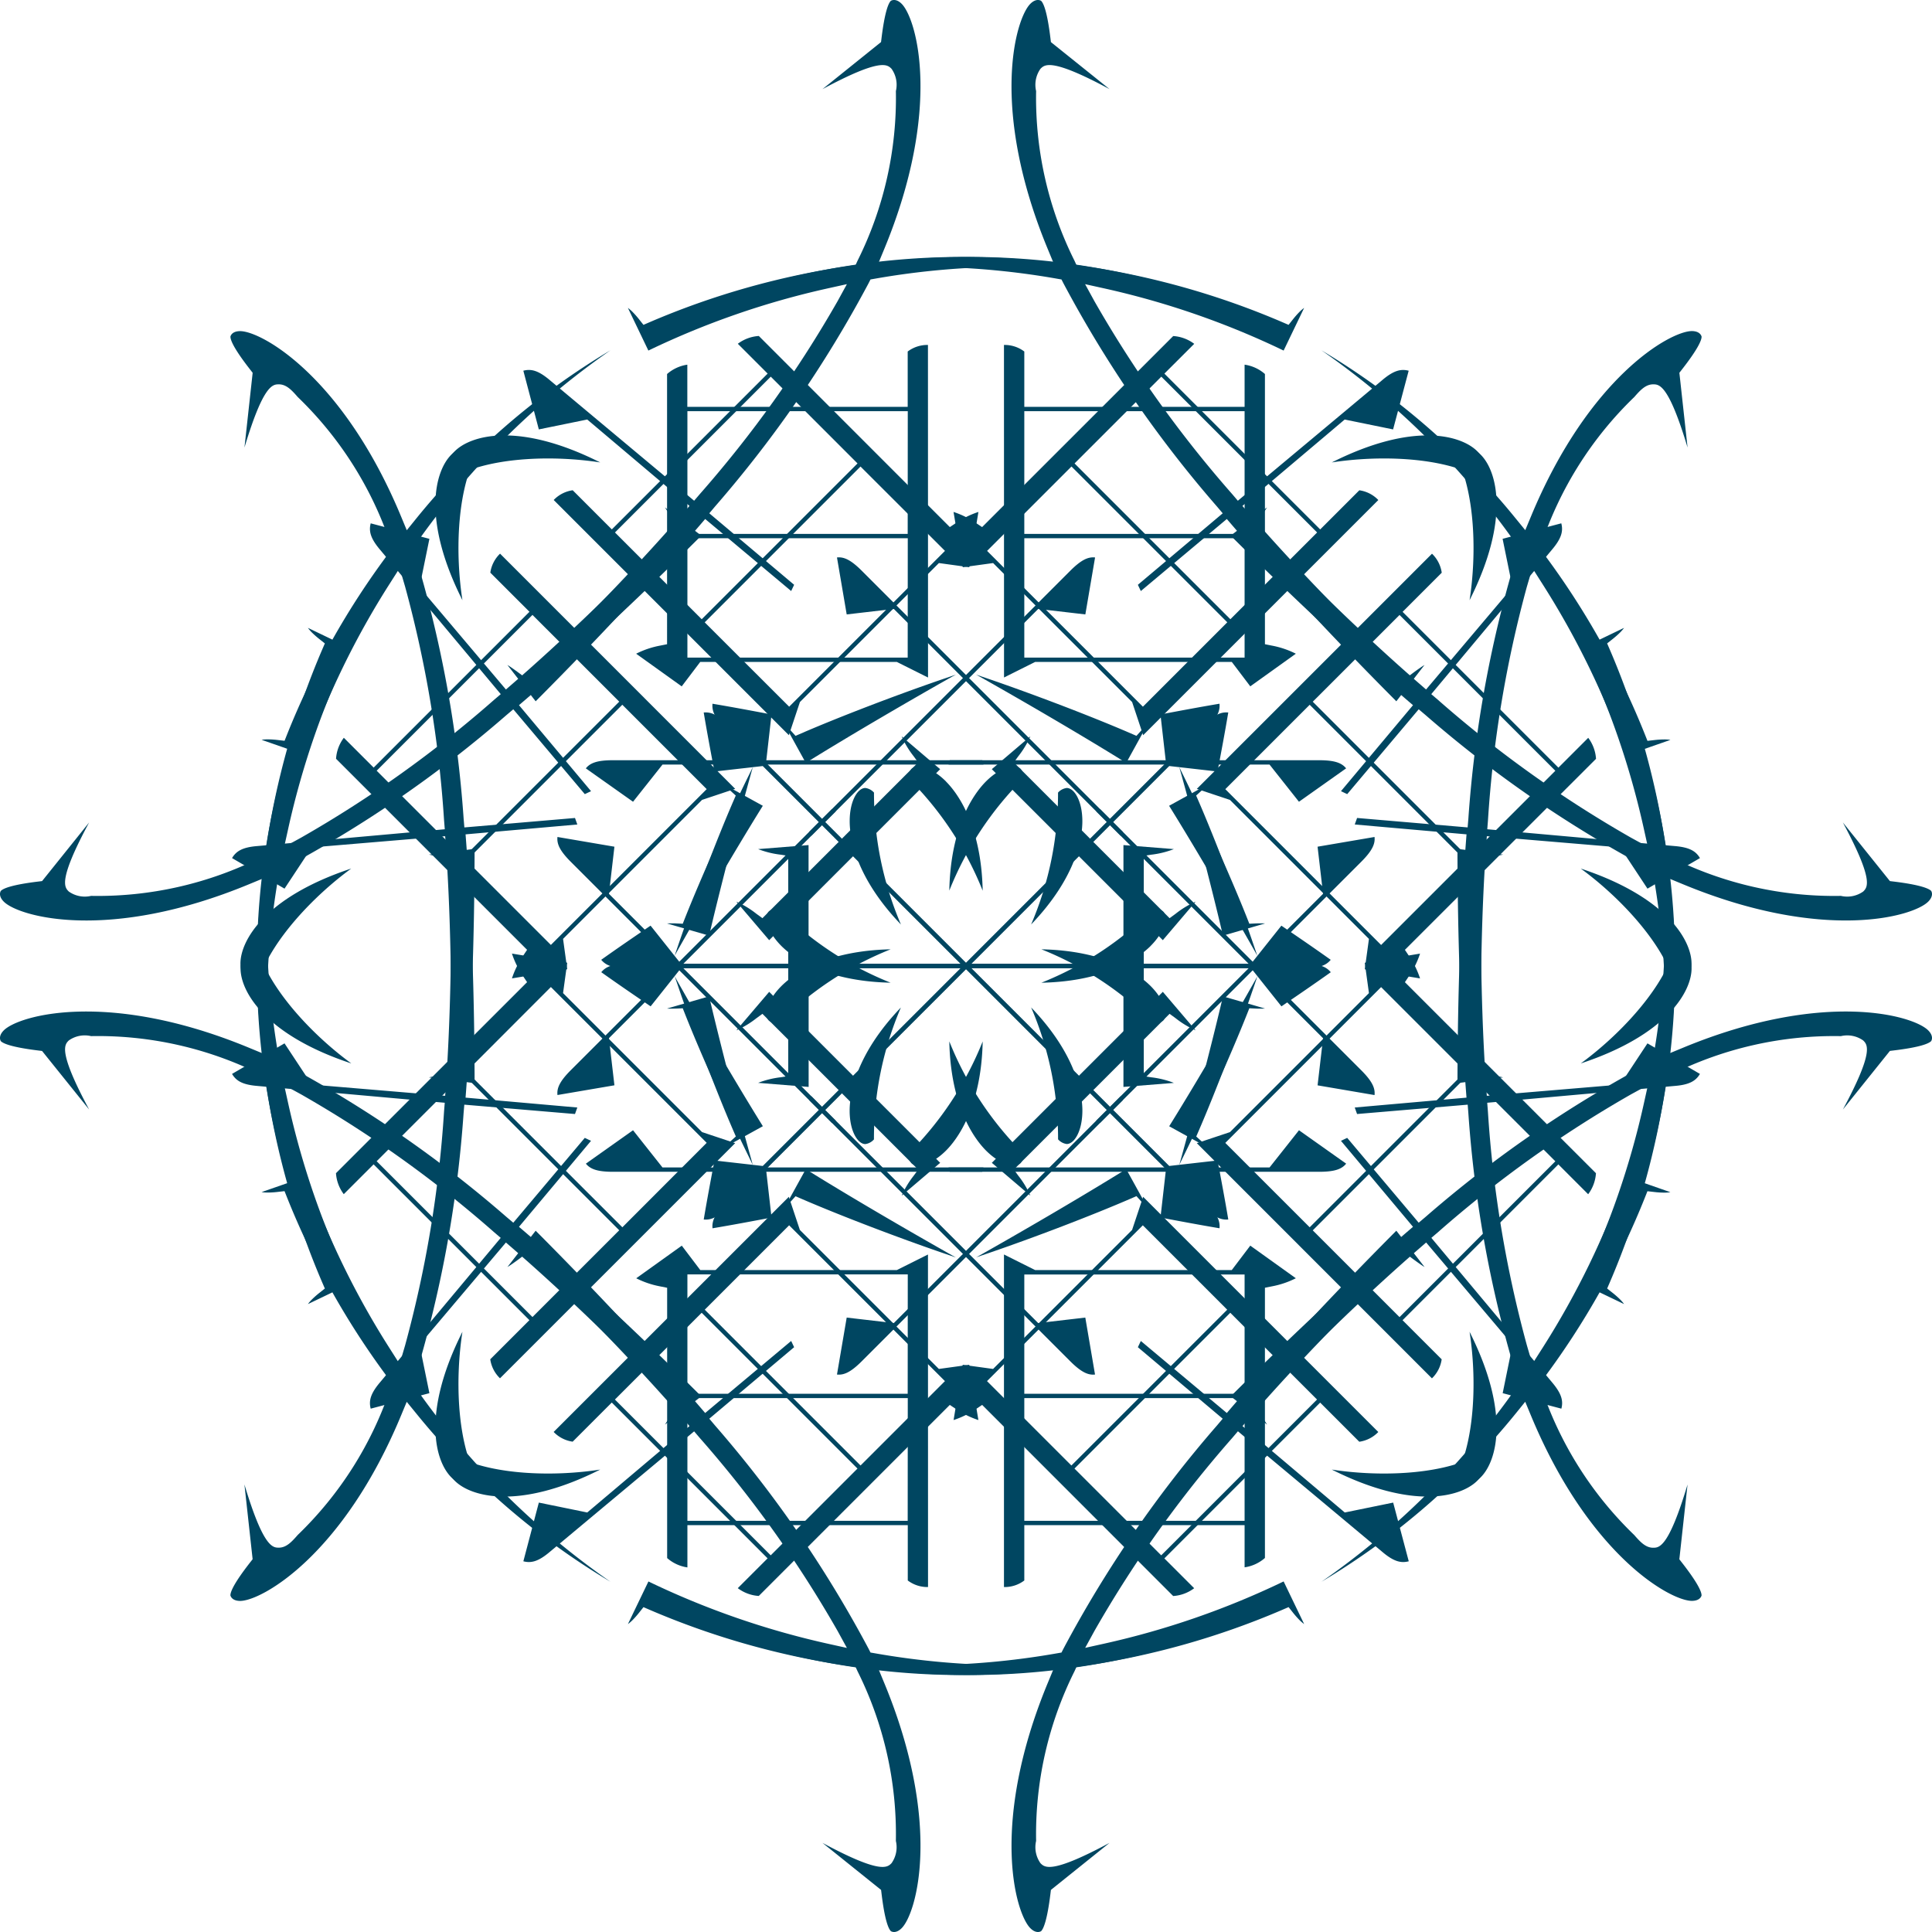 <svg xmlns="http://www.w3.org/2000/svg" width="124" height="124" viewBox="0 0 124 124"><defs><style>.a{fill:#004661;}</style></defs><path class="a" d="M108.587,102.747c-1.383,0-6.612-2.932-10.334-11.91l-.361-.869L97.3,90.7a47.159,47.159,0,0,1-12.484,10.82A50.2,50.2,0,0,0,97.328,89.055l.163-.23-.087-.269a76.648,76.648,0,0,1-3.161-17.1L94.2,70.9,87.1,71.5l-.15-.418,7.173-.633-.042-.554c-.349-4.639-.526-9.687-.538-15.413l2.932.367c-.225.054-.526.109-.929.167l-.478.068-.005.483c-.063,5.641.04,10.152.325,14.194l.04.569,8.563-.719,1.747-2.646,3.368,1.961c-.267.455-.686.7-1.645.774L95.453,70.777l.044.556A75.124,75.124,0,0,0,98,86.35l.348,1.19.667-1.045a53.018,53.018,0,0,0,5.33-10.978l2.865,1a2.408,2.408,0,0,1-.405.029,5.7,5.7,0,0,1-.64-.042l-.429-.049-.159.4a50.964,50.964,0,0,1-6.568,11.7l-.185.246.107.287a23.4,23.4,0,0,0,5.958,9.434c.37.423.723.815,1.211.815.389,0,.994,0,2.21-4.058l-.526,4.8.141.181c1.062,1.357,1.285,1.911,1.285,2.137C109.211,102.393,109.152,102.747,108.587,102.747ZM64.437,80.515l2,1H79.058l1.188-1.568,2.924,2.094a5.74,5.74,0,0,1-1.532.519l-.452.091V99.994a2.516,2.516,0,0,1-1.305.6V97.888H65.742v3.551a2.086,2.086,0,0,1-1.305.421Zm1.305,17.094H79.881V89.733H65.742Zm0-8.154H79.881V81.8H65.742ZM60.958,75.208l-.075-.279h20.6l1.889-2.387L86.4,74.686c-.268.331-.693.522-1.733.522Zm14.8-.691c.766-2.746,1.915-7.07,2.734-10.569l2.7.782c-.09.006-.19.009-.3.009s-.2,0-.307-.007l-.4-.019-.148.374c-1,2.519-2.617,6.148-4.032,9.031l-.318.648Zm-7.292-1.092a.9.9,0,0,1-.557-.3,21.306,21.306,0,0,0-1.728-8.466c2.953,3.078,3.289,5.628,3.289,6.624C69.468,72.608,68.947,73.425,68.464,73.425Zm39.42-10.53a1.014,1.014,0,0,1-.554-.178c-.872-2.46-3.453-5.2-5.876-6.971,5.574,1.844,7.11,4.645,7.11,6.092C108.564,62.46,108.284,62.9,107.884,62.9Zm-45.847-.756-.074-.278H72.105V54.239l3.238.258a5.861,5.861,0,0,1-1.457.359l-.476.074v6.931h6.882l1.95-2.45c1.047.713,2.113,1.442,3.167,2.192-.305.362-.728.536-1.717.536Z"/><path class="a" d="M15.413,21.253c1.383,0,6.612,2.932,10.334,11.91l.361.869L26.7,33.3a47.159,47.159,0,0,1,12.484-10.82A50.2,50.2,0,0,0,26.672,34.945l-.164.231.088.268a76.648,76.648,0,0,1,3.161,17.1l.047.562,7.1-.606.15.418-7.173.633.042.554c.349,4.639.526,9.687.538,15.413l-2.932-.367c.225-.054.526-.109.929-.167l.478-.068,0-.483c.063-5.641-.04-10.152-.325-14.194l-.04-.569-8.563.719-1.747,2.646-3.368-1.961c.267-.455.686-.7,1.645-.774l12.009-1.076-.045-.556A75.058,75.058,0,0,0,26,37.65l-.349-1.19-.666,1.045a53.018,53.018,0,0,0-5.33,10.978l-2.865-1a2.408,2.408,0,0,1,.405-.029,5.7,5.7,0,0,1,.64.042l.429.049.159-.4a50.964,50.964,0,0,1,6.568-11.695l.185-.245-.107-.288a23.409,23.409,0,0,0-5.958-9.434c-.37-.423-.723-.815-1.211-.815-.389,0-.994,0-2.21,4.058l.526-4.8-.141-.181c-1.062-1.357-1.285-1.911-1.285-2.137C14.789,21.607,14.848,21.253,15.413,21.253Zm44.15,22.232-2-1H44.942l-1.188,1.568L40.83,41.957a5.74,5.74,0,0,1,1.532-.519l.452-.091V24.006a2.516,2.516,0,0,1,1.3-.6v2.707H58.258V22.561a2.086,2.086,0,0,1,1.3-.421Zm-1.3-17.094H44.119v7.875H58.258Zm0,8.154H44.119v7.66H58.258Zm4.784,14.248.075.278h-20.6L40.63,51.458,37.6,49.315c.268-.332.693-.522,1.733-.522Zm-14.8.69c-.766,2.746-1.915,7.07-2.734,10.569l-2.7-.782c.089-.006.19-.009.3-.009s.2,0,.307.007l.4.019.148-.374c1-2.519,2.617-6.148,4.032-9.031l.318-.648Zm7.292,1.092a.9.9,0,0,1,.556.295,21.324,21.324,0,0,0,1.729,8.466c-2.953-3.078-3.289-5.628-3.289-6.624C54.532,51.392,55.053,50.575,55.536,50.575Zm-39.42,10.53a1.016,1.016,0,0,1,.554.178c.872,2.46,3.453,5.2,5.876,6.971-5.574-1.844-7.11-4.645-7.11-6.092C15.436,61.54,15.716,61.105,16.116,61.105Zm45.847.756.074.278H51.9v7.622L48.657,69.5a5.861,5.861,0,0,1,1.457-.359l.476-.074V62.139H43.708l-1.949,2.45c-1.048-.713-2.114-1.441-3.168-2.191.3-.363.728-.537,1.717-.537Z"/><path class="a" d="M14.788,102.392c0-.226.223-.78,1.285-2.137l.141-.181-.526-4.8c1.216,4.058,1.821,4.058,2.21,4.058.488,0,.841-.392,1.211-.815a23.4,23.4,0,0,0,5.958-9.434l.107-.287-.185-.246a50.964,50.964,0,0,1-6.568-11.7l-.159-.4-.429.049a5.7,5.7,0,0,1-.64.042,2.408,2.408,0,0,1-.405-.029l2.865-1A53.018,53.018,0,0,0,24.983,86.5l.666,1.045L26,86.35a75.058,75.058,0,0,0,2.5-15.017l.045-.556L16.538,69.7c-.959-.077-1.378-.319-1.645-.774l3.368-1.961,1.747,2.646,8.563.719.04-.569c.285-4.042.388-8.553.325-14.194l0-.483-.478-.068c-.4-.058-.7-.113-.929-.167l2.932-.367c-.012,5.726-.189,10.774-.538,15.413l-.042.554,7.173.633-.15.418L29.8,70.9l-.047.562a76.648,76.648,0,0,1-3.161,17.1l-.088.269.164.23a50.2,50.2,0,0,0,12.515,12.461A47.159,47.159,0,0,1,26.7,90.7l-.595-.728-.361.869c-3.722,8.978-8.951,11.91-10.334,11.91C14.848,102.747,14.789,102.393,14.788,102.392Zm44.775-.532a2.086,2.086,0,0,1-1.3-.421V97.888H44.119V100.6a2.516,2.516,0,0,1-1.3-.6V82.653l-.452-.091a5.74,5.74,0,0,1-1.532-.519l2.924-2.094,1.188,1.568H57.559l2-1Zm-1.3-12.127H44.119v7.876H58.258Zm0-7.938H44.119v7.66H58.258ZM39.336,75.208c-1.04,0-1.465-.191-1.733-.522l3.027-2.144,1.889,2.387h20.6l-.075.279Zm8.977-.442L48,74.118c-1.415-2.883-3.035-6.512-4.032-9.031l-.148-.374-.4.019c-.107,0-.209.007-.307.007s-.212,0-.3-.009l2.7-.782c.819,3.5,1.968,7.823,2.734,10.569Zm6.219-3.478c0-1,.336-3.546,3.289-6.624a21.324,21.324,0,0,0-1.729,8.466.9.9,0,0,1-.556.3C55.053,73.425,54.532,72.608,54.532,71.288Zm-39.1-9.45c0-1.447,1.536-4.248,7.11-6.092-2.423,1.773-5,4.511-5.876,6.971a1.016,1.016,0,0,1-.554.178C15.716,62.9,15.436,62.46,15.436,61.838Zm24.872.3c-.989,0-1.412-.174-1.717-.536,1.054-.75,2.12-1.479,3.168-2.192l1.949,2.45H50.59V54.93l-.476-.074a5.861,5.861,0,0,1-1.457-.359l3.238-.258v7.622H62.037l-.074.278Z"/><path class="a" d="M109.212,21.608c0,.226-.223.78-1.285,2.137l-.141.181.526,4.8c-1.216-4.058-1.821-4.058-2.21-4.058-.488,0-.841.392-1.211.815a23.409,23.409,0,0,0-5.958,9.434l-.107.288.185.245a50.964,50.964,0,0,1,6.568,11.7l.159.4.429-.049a5.7,5.7,0,0,1,.64-.042,2.408,2.408,0,0,1,.405.029l-2.865,1a53.018,53.018,0,0,0-5.33-10.978L98.35,36.46,98,37.65a75.124,75.124,0,0,0-2.5,15.017l-.044.556L107.462,54.3c.959.077,1.378.319,1.645.774l-3.368,1.961-1.747-2.646-8.563-.719-.04.569C95.1,58.28,95,62.791,95.064,68.432l.005.483.478.068c.4.058.7.113.929.167l-2.932.367c.012-5.726.189-10.774.538-15.413l.042-.554-7.173-.633.15-.418,7.095.606.047-.562a76.648,76.648,0,0,1,3.161-17.1l.087-.268-.163-.231A50.2,50.2,0,0,0,84.813,22.484,47.159,47.159,0,0,1,97.3,33.3l.595.728.361-.869c3.722-8.978,8.951-11.91,10.334-11.91C109.152,21.253,109.211,21.607,109.212,21.608Zm-44.775.532a2.086,2.086,0,0,1,1.305.421v3.551H79.881V23.405a2.516,2.516,0,0,1,1.305.6V41.347l.452.091a5.74,5.74,0,0,1,1.532.519l-2.924,2.094-1.188-1.568H66.441l-2,1Zm1.305,12.126H79.881V26.391H65.742Zm0,7.939H79.881v-7.66H65.742Zm18.922,6.588c1.04,0,1.465.19,1.733.522L83.37,51.458l-1.889-2.387h-20.6l.075-.278Zm-8.977.441.318.648c1.415,2.883,3.035,6.512,4.032,9.031l.148.374.4-.019c.107-.005.209-.007.307-.007s.211,0,.3.009l-2.7.782c-.819-3.5-1.968-7.823-2.734-10.569Zm-6.219,3.478c0,1-.336,3.546-3.289,6.624a21.306,21.306,0,0,0,1.728-8.466.9.9,0,0,1,.557-.295C68.947,50.575,69.468,51.392,69.468,52.712Zm39.1,9.45c0,1.447-1.536,4.248-7.11,6.092,2.423-1.773,5-4.511,5.876-6.971a1.014,1.014,0,0,1,.554-.178C108.284,61.105,108.564,61.54,108.564,62.162Zm-24.872-.3c.989,0,1.412.174,1.717.537-1.054.75-2.12,1.478-3.167,2.191l-1.95-2.45H73.41V69.07l.476.074a5.861,5.861,0,0,1,1.457.359l-3.238.258V62.139H61.963l.074-.278Z"/><path class="a" d="M66.129,123.755c-.978-.978-2.6-6.749,1.115-15.73l.359-.869-.936.094a47.171,47.171,0,0,1-16.478-1.177,50.2,50.2,0,0,0,17.661.039l.278-.048.129-.252a76.584,76.584,0,0,1,9.855-14.325l.364-.431-5.445-4.589.19-.4L78.74,90.69l.362-.422c3.033-3.527,6.478-7.221,10.518-11.278l1.814,2.332c-.2-.121-.449-.3-.775-.539l-.386-.289-.345.337c-4.034,3.945-7.15,7.207-9.807,10.267l-.374.431,6.563,5.546,3.107-.635,1,3.767c-.511.134-.978.009-1.711-.615l-9.253-7.73-.361.424a75.124,75.124,0,0,0-8.848,12.39l-.595,1.087,1.211-.268A53.031,53.031,0,0,0,82.386,101.5l1.317,2.735a2.327,2.327,0,0,1-.308-.266,5.977,5.977,0,0,1-.422-.482l-.269-.339-.4.173a50.988,50.988,0,0,1-12.914,3.624l-.3.044-.128.279A23.419,23.419,0,0,0,66.5,118.154a1.776,1.776,0,0,0,.281,1.432c.275.275.7.7,4.432-1.307l-3.763,3.02-.028.227c-.209,1.71-.443,2.26-.6,2.419C66.821,123.946,66.528,124.154,66.129,123.755Zm-15.5-46.94.709,2.126,8.921,8.921,1.949-.268.587,3.548a5.726,5.726,0,0,1-1.451-.716l-.383-.256L48.7,102.432a2.508,2.508,0,0,1-1.348-.5l1.914-1.914-10-10-2.511,2.512a2.1,2.1,0,0,1-1.22-.625ZM39.467,89.825l10,10,5.568-5.569-10-10Zm5.765-5.766,10,10,5.416-5.416-10-10ZM51.924,70.6l.144-.25L66.633,84.917l3.024-.352.624,3.656c-.424.045-.859-.121-1.594-.856Zm10.952,9.976c2.483-1.4,6.354-3.645,9.407-5.54L73.642,77.5c-.068-.059-.141-.128-.22-.207s-.139-.143-.211-.222l-.271-.3-.369.16c-2.486,1.076-6.2,2.5-9.237,3.535l-.683.233ZM58.492,74.65a.9.9,0,0,1-.185-.6,21.311,21.311,0,0,0,4.764-7.209c-.088,4.265-1.654,6.306-2.358,7.01C59.779,74.781,58.833,74.991,58.492,74.65Zm35.32,20.428a1.022,1.022,0,0,1-.266-.517c1.123-2.357,1.235-6.118.774-9.085,2.638,5.245,1.743,8.312.72,9.335C94.6,95.251,94.1,95.361,93.812,95.078ZM61.928,62.125l.144-.25,7.172,7.172,5.389-5.39L76.74,66.13a5.929,5.929,0,0,1-1.284-.777l-.389-.284-4.9,4.9,4.867,4.866,3.111-.354c.236,1.245.475,2.514.689,3.789-.471.042-.893-.135-1.593-.834Z"/><path class="a" d="M57.871.245c.978.978,2.6,6.749-1.115,15.73l-.359.869.936-.094a47.171,47.171,0,0,1,16.478,1.177,50.2,50.2,0,0,0-17.661-.039l-.279.048-.128.252a76.584,76.584,0,0,1-9.855,14.325l-.364.431,5.445,4.589-.19.4L45.26,33.31l-.362.422C41.864,37.259,38.42,40.953,34.38,45.01l-1.814-2.332c.2.121.449.3.775.539l.386.289.345-.337c4.034-3.945,7.15-7.207,9.807-10.267l.374-.431L37.69,26.925l-3.107.635-.994-3.767c.51-.134.977-.009,1.71.615l9.252,7.73.362-.424a75.124,75.124,0,0,0,8.848-12.39l.595-1.087-1.211.268A52.98,52.98,0,0,0,41.614,22.5L40.3,19.763a2.264,2.264,0,0,1,.307.266,5.781,5.781,0,0,1,.423.482l.269.339.4-.173a50.988,50.988,0,0,1,12.914-3.624l.3-.044.128-.279A23.4,23.4,0,0,0,57.5,5.846a1.772,1.772,0,0,0-.28-1.432c-.275-.275-.7-.7-4.432,1.307L56.547,2.7l.028-.228c.209-1.71.443-2.26.6-2.419C57.179.054,57.471-.154,57.871.245Zm15.5,46.94-.709-2.126-8.921-8.921-1.949.268L61.2,32.858a5.726,5.726,0,0,1,1.451.716l.383.256L75.3,21.568a2.508,2.508,0,0,1,1.348.5L74.733,23.98l10,10,2.511-2.512a2.091,2.091,0,0,1,1.22.625Zm11.165-13.01-10-10-5.568,5.569,10,10Zm-5.766,5.766-10-10-5.416,5.416,10,10ZM72.076,53.4l-.144.25L57.367,39.083l-3.024.352-.624-3.656c.424-.045.859.121,1.594.856ZM61.124,43.422c-2.484,1.4-6.354,3.645-9.407,5.54L50.358,46.5c.068.06.141.128.22.207s.139.143.211.222l.271.3.368-.16c2.487-1.076,6.2-2.5,9.238-3.535l.683-.233Zm4.384,5.928a.9.9,0,0,1,.185.6,21.311,21.311,0,0,0-4.764,7.209c.088-4.265,1.654-6.306,2.358-7.01C64.221,49.219,65.167,49.009,65.508,49.35ZM30.188,28.922a1.022,1.022,0,0,1,.266.517c-1.123,2.357-1.235,6.118-.774,9.085-2.638-5.245-1.743-8.312-.72-9.335C29.4,28.749,29.905,28.639,30.188,28.922ZM62.072,61.875l-.144.25-7.172-7.172-5.389,5.39L47.26,57.87a5.887,5.887,0,0,1,1.284.777l.389.284,4.9-4.9-4.867-4.866-3.111.354c-.236-1.245-.475-2.514-.689-3.789.471-.042.893.135,1.593.834Z"/><path class="a" d="M.055,57.178c.159-.16.709-.394,2.419-.6l.227-.028,3.02-3.763c-2.01,3.73-1.582,4.157-1.307,4.432a1.776,1.776,0,0,0,1.432.281A23.419,23.419,0,0,0,16.73,55.039l.279-.128.044-.3a50.988,50.988,0,0,1,3.624-12.914l.173-.4-.339-.269a5.977,5.977,0,0,1-.482-.422,2.327,2.327,0,0,1-.266-.308L22.5,41.614a53.031,53.031,0,0,0-3.993,11.531l-.268,1.211,1.087-.595a75.124,75.124,0,0,0,12.39-8.848l.424-.361L24.408,35.3c-.624-.733-.749-1.2-.615-1.711l3.767.995-.635,3.107,5.546,6.563.431-.374c3.06-2.657,6.322-5.773,10.267-9.807l.337-.345-.289-.386c-.244-.326-.418-.577-.539-.775L45.01,34.38c-4.057,4.04-7.751,7.485-11.278,10.518l-.422.362,4.624,5.519-.4.19-4.589-5.445-.431.364a76.584,76.584,0,0,1-14.325,9.855l-.252.129-.048.278a50.2,50.2,0,0,0,.039,17.661A47.171,47.171,0,0,1,16.75,57.333l.094-.936-.869.359C6.994,60.473,1.223,58.849.245,57.871-.154,57.472.054,57.179.055,57.178ZM32.091,88.462a2.1,2.1,0,0,1-.625-1.22l2.512-2.511-10-10-1.914,1.914a2.508,2.508,0,0,1-.5-1.348L33.83,63.037l-.256-.383a5.726,5.726,0,0,1-.716-1.451l3.548.587-.268,1.949,8.921,8.921,2.126.709Zm7.653-9.5-10-10-5.569,5.568,10,10Zm5.613-5.613-10-10L29.943,68.77l10,10ZM36.635,55.313c-.735-.735-.9-1.17-.856-1.594l3.656.624-.352,3.024L53.648,71.932l-.25.144Zm6.66,6.036.233-.683c1.039-3.039,2.459-6.751,3.535-9.237l.16-.369-.3-.271c-.079-.072-.153-.143-.222-.211s-.148-.152-.207-.22l2.465,1.359c-1.9,3.053-4.14,6.924-5.54,9.407Zm6.857,1.938c.7-.7,2.745-2.27,7.01-2.358a21.311,21.311,0,0,0-7.209,4.764.9.9,0,0,1-.6-.185C49.009,65.167,49.219,64.221,50.152,63.287ZM29.189,28.96c1.023-1.023,4.09-1.918,9.335.72-2.967-.461-6.728-.349-9.085.774a1.022,1.022,0,0,1-.517-.266C28.639,29.905,28.749,29.4,29.189,28.96Zm17.374,17.8c-.7-.7-.876-1.122-.834-1.593,1.275.214,2.544.453,3.789.689l-.354,3.111,4.866,4.867,4.9-4.9-.284-.389a5.929,5.929,0,0,1-.777-1.284l2.473,2.107-5.39,5.389,7.172,7.172-.25.144Z"/><path class="a" d="M123.945,66.822c-.159.16-.709.394-2.419.6l-.228.028-3.019,3.763c2.01-3.73,1.582-4.157,1.307-4.432a1.772,1.772,0,0,0-1.432-.28,23.4,23.4,0,0,0-10.884,2.457l-.279.128-.044.3a50.988,50.988,0,0,1-3.624,12.914l-.173.4.339.269a5.781,5.781,0,0,1,.482.423,2.264,2.264,0,0,1,.266.307L101.5,82.386A52.98,52.98,0,0,0,105.5,70.855l.268-1.211-1.087.595a75.124,75.124,0,0,0-12.39,8.848l-.424.362,7.73,9.252c.624.733.749,1.2.615,1.71l-3.767-.994.635-3.107-5.546-6.563-.431.374c-3.06,2.657-6.322,5.773-10.267,9.807l-.337.345.289.386c.244.326.418.577.539.775L78.99,89.62c4.057-4.04,7.751-7.484,11.278-10.518l.422-.362-4.624-5.519.4-.19,4.589,5.445.431-.364a76.584,76.584,0,0,1,14.325-9.855l.252-.128.048-.279a50.2,50.2,0,0,0-.039-17.661,47.171,47.171,0,0,1,1.177,16.478l-.094.936.869-.359c8.981-3.716,14.752-2.093,15.73-1.115C124.154,66.529,123.946,66.821,123.945,66.822ZM91.909,35.538a2.1,2.1,0,0,1,.625,1.22l-2.512,2.511,10,10,1.914-1.914a2.508,2.508,0,0,1,.5,1.348L90.17,60.963l.256.383a5.726,5.726,0,0,1,.716,1.451l-3.548-.587.268-1.949L78.941,51.34l-2.126-.709Zm-7.653,9.5,10,10,5.569-5.568-10-10Zm-5.613,5.613,10,10,5.416-5.416-10-10Zm8.722,18.039c.735.735.9,1.17.856,1.594l-3.656-.624.352-3.024L70.352,52.068l.25-.144Zm-6.66-6.036-.233.683c-1.039,3.039-2.459,6.751-3.535,9.238l-.16.368.3.271c.079.072.153.143.222.211s.147.152.207.22l-2.465-1.359c1.9-3.053,4.14-6.923,5.54-9.407Zm-6.857-1.938c-.7.7-2.745,2.27-7.01,2.358a21.311,21.311,0,0,0,7.209-4.764.906.906,0,0,1,.6.185C74.991,58.833,74.781,59.779,73.848,60.713ZM94.811,95.04c-1.023,1.023-4.09,1.918-9.335-.72,2.967.461,6.728.349,9.085-.774a1.022,1.022,0,0,1,.517.266C95.361,94.1,95.251,94.6,94.811,95.04ZM77.437,77.24c.7.7.876,1.122.834,1.593-1.275-.214-2.544-.453-3.789-.689l.354-3.111L69.97,70.166l-4.9,4.9.284.389a5.887,5.887,0,0,1,.777,1.284l-2.473-2.107,5.39-5.389-7.172-7.172.25-.144Z"/><path class="a" d="M57.178,123.945c-.16-.159-.394-.709-.6-2.419l-.028-.227-3.763-3.02c3.73,2.01,4.157,1.582,4.432,1.307a1.772,1.772,0,0,0,.28-1.432,23.4,23.4,0,0,0-2.457-10.884l-.128-.279-.3-.044a50.988,50.988,0,0,1-12.914-3.624l-.4-.173-.269.339a5.781,5.781,0,0,1-.423.482,2.264,2.264,0,0,1-.307.266l1.317-2.735A53.031,53.031,0,0,0,53.145,105.5l1.211.268-.595-1.087a75.124,75.124,0,0,0-8.848-12.39l-.362-.424L35.3,99.592c-.733.624-1.2.749-1.71.615l.994-3.767,3.107.635,6.563-5.546-.374-.431c-2.657-3.06-5.773-6.322-9.807-10.267l-.345-.337-.386.289c-.326.244-.577.418-.775.539L34.38,78.99c4.04,4.057,7.484,7.751,10.518,11.278l.362.422,5.519-4.624.19.4-5.445,4.589.364.431a76.584,76.584,0,0,1,9.855,14.325l.128.252.279.048a50.2,50.2,0,0,0,17.661-.039,47.171,47.171,0,0,1-16.478,1.177l-.936-.094.359.869c3.716,8.981,2.093,14.752,1.115,15.73C57.471,124.154,57.179,123.946,57.178,123.945ZM88.462,91.909a2.1,2.1,0,0,1-1.22.625l-2.511-2.512-10,10,1.914,1.914a2.508,2.508,0,0,1-1.348.5L63.037,90.17l-.383.256a5.726,5.726,0,0,1-1.451.716l.587-3.548,1.949.268,8.921-8.921.709-2.126Zm-9.5-7.653-10,10,5.568,5.569,10-10Zm-5.613-5.613-10,10,5.416,5.416,10-10ZM55.313,87.365c-.735.735-1.17.9-1.594.856l.624-3.656,3.024.352L71.932,70.352l.144.25Zm6.036-6.66-.683-.233c-3.039-1.039-6.751-2.459-9.238-3.535l-.368-.16-.271.3c-.072.079-.143.153-.211.222s-.152.148-.22.207l1.359-2.465c3.053,1.9,6.923,4.14,9.407,5.54Zm1.938-6.857c-.7-.7-2.27-2.745-2.358-7.01a21.311,21.311,0,0,0,4.764,7.209.9.9,0,0,1-.185.6C65.167,74.991,64.221,74.781,63.287,73.848ZM28.96,94.811c-1.023-1.023-1.918-4.09.72-9.335-.461,2.967-.349,6.728.774,9.085a1.022,1.022,0,0,1-.266.517C29.905,95.361,29.4,95.251,28.96,94.811Zm17.8-17.374c-.7.7-1.122.876-1.593.834.214-1.275.453-2.544.689-3.789l3.111.354,4.867-4.866-4.9-4.9-.389.284a5.929,5.929,0,0,1-1.284.777l2.107-2.473,5.389,5.39,7.172-7.172.144.25Z"/><path class="a" d="M66.822.055c.16.159.394.709.6,2.419l.028.228,3.763,3.019c-3.73-2.01-4.157-1.582-4.432-1.307A1.776,1.776,0,0,0,66.5,5.846,23.419,23.419,0,0,0,68.961,16.73l.128.279.3.044a50.988,50.988,0,0,1,12.914,3.624l.4.173.269-.339a5.977,5.977,0,0,1,.422-.482,2.327,2.327,0,0,1,.308-.266L82.386,22.5a52.98,52.98,0,0,0-11.531-3.994l-1.211-.268.595,1.087a75.124,75.124,0,0,0,8.848,12.39l.361.424,9.253-7.73c.733-.624,1.2-.749,1.711-.615l-1,3.767-3.107-.635-6.563,5.546.374.431c2.657,3.06,5.773,6.322,9.807,10.267l.345.337.386-.289c.326-.244.577-.418.775-.539L89.62,45.01c-4.04-4.057-7.485-7.751-10.518-11.278l-.362-.422-5.519,4.624-.19-.4,5.445-4.589-.364-.431a76.584,76.584,0,0,1-9.855-14.325l-.129-.252-.278-.048a50.2,50.2,0,0,0-17.661.039A47.171,47.171,0,0,1,66.667,16.75l.936.094-.359-.869C63.527,6.994,65.151,1.223,66.129.245,66.528-.154,66.821.054,66.822.055ZM35.538,32.091a2.091,2.091,0,0,1,1.22-.625l2.511,2.512,10-10-1.914-1.914a2.508,2.508,0,0,1,1.348-.5L60.963,33.83l.383-.256a5.726,5.726,0,0,1,1.451-.716l-.587,3.548-1.949-.268L51.34,45.059l-.709,2.126Zm9.5,7.653,10-10-5.568-5.569-10,10Zm5.613,5.613,10-10L55.23,29.943l-10,10Zm18.039-8.722c.735-.735,1.17-.9,1.594-.856l-.624,3.656-3.024-.352L52.068,53.648l-.144-.25ZM62.651,43.3l.683.233c3.039,1.039,6.751,2.459,9.237,3.535l.369.16.271-.3c.072-.079.143-.153.211-.222s.152-.147.22-.207l-1.359,2.465c-3.053-1.9-6.924-4.14-9.407-5.54Zm-1.938,6.857c.7.7,2.27,2.745,2.358,7.01a21.311,21.311,0,0,0-4.764-7.209.9.9,0,0,1,.185-.6C58.833,49.009,59.779,49.219,60.713,50.152ZM95.04,29.189c1.023,1.023,1.918,4.09-.72,9.335.461-2.967.349-6.728-.774-9.085a1.022,1.022,0,0,1,.266-.517C94.1,28.639,94.6,28.749,95.04,29.189ZM77.24,46.563c.7-.7,1.122-.876,1.593-.834-.214,1.275-.453,2.544-.689,3.789l-3.111-.354L70.166,54.03l4.9,4.9.389-.284a5.887,5.887,0,0,1,1.284-.777l-2.107,2.473-5.389-5.39-7.172,7.172-.144-.25Z"/><path class="a" d="M123.755,57.871c-.978.978-6.749,2.6-15.73-1.115l-.869-.359.094.936a47.171,47.171,0,0,1-1.177,16.478,50.2,50.2,0,0,0,.039-17.661l-.048-.278-.252-.129a76.584,76.584,0,0,1-14.325-9.855l-.431-.364-4.589,5.445-.4-.19L90.69,45.26l-.422-.362C86.741,41.865,83.047,38.42,78.99,34.38l2.332-1.814c-.121.2-.3.449-.539.775l-.289.386.337.345c3.945,4.034,7.207,7.15,10.267,9.807l.431.374,5.546-6.563-.635-3.107,3.767-.995c.134.511.009.978-.615,1.711l-7.73,9.253.424.361a75.124,75.124,0,0,0,12.39,8.848l1.087.595-.268-1.211A52.98,52.98,0,0,0,101.5,41.614l2.736-1.317a2.327,2.327,0,0,1-.266.308,5.977,5.977,0,0,1-.482.422l-.339.269.173.4a50.988,50.988,0,0,1,3.624,12.914l.044.3.279.128A23.419,23.419,0,0,0,118.154,57.5a1.776,1.776,0,0,0,1.432-.281c.275-.275.7-.7-1.307-4.432l3.019,3.763.228.028c1.71.209,2.26.443,2.419.6C123.946,57.179,124.154,57.472,123.755,57.871Zm-46.94,15.5,2.126-.709,8.921-8.921-.268-1.949,3.548-.587a5.726,5.726,0,0,1-.716,1.451l-.256.383L102.432,75.3a2.508,2.508,0,0,1-.5,1.348l-1.914-1.914-10,10,2.512,2.511a2.1,2.1,0,0,1-.625,1.22Zm13.01,11.164,10-10-5.569-5.568-10,10Zm-5.766-5.765,10-10-5.416-5.416-10,10ZM70.6,72.076l-.25-.144L84.917,57.367l-.352-3.024,3.656-.624c.045.424-.121.859-.856,1.594Zm9.976-10.952c-1.4-2.483-3.645-6.354-5.54-9.407L77.5,50.358c-.06.068-.128.141-.207.22s-.143.139-.222.211l-.3.271.16.369c1.076,2.486,2.5,6.2,3.535,9.237l.233.683ZM74.65,65.508a.906.906,0,0,1-.6.185,21.311,21.311,0,0,0-7.209-4.764c4.265.088,6.306,1.654,7.01,2.358C74.781,64.221,74.991,65.167,74.65,65.508Zm20.428-35.32a1.022,1.022,0,0,1-.517.266c-2.357-1.123-6.118-1.235-9.085-.774,5.245-2.638,8.312-1.743,9.335-.72C95.251,29.4,95.361,29.905,95.078,30.188ZM62.125,62.072l-.25-.144,7.172-7.172-5.39-5.389L66.13,47.26a5.887,5.887,0,0,1-.777,1.284l-.284.389,4.9,4.9,4.866-4.867-.354-3.111c1.245-.236,2.514-.475,3.789-.689.042.471-.135.893-.834,1.593Z"/><path class="a" d="M.245,66.129c.978-.978,6.749-2.6,15.73,1.115l.869.359-.094-.936a47.171,47.171,0,0,1,1.177-16.478,50.2,50.2,0,0,0-.039,17.661l.048.279.252.128a76.584,76.584,0,0,1,14.325,9.855l.431.364,4.589-5.445.4.19L33.31,78.74l.422.362c3.527,3.034,7.221,6.478,11.278,10.518l-2.332,1.814c.121-.2.3-.449.539-.775l.289-.386-.337-.345c-3.945-4.034-7.207-7.15-10.267-9.807l-.431-.374L26.925,86.31l.635,3.107-3.767.994c-.134-.51-.009-.977.615-1.71l7.73-9.252-.424-.362a75.124,75.124,0,0,0-12.39-8.848l-1.087-.595.268,1.211A53.031,53.031,0,0,0,22.5,82.386L19.763,83.7a2.264,2.264,0,0,1,.266-.307,5.781,5.781,0,0,1,.482-.423l.339-.269-.173-.4a50.988,50.988,0,0,1-3.624-12.914l-.044-.3-.279-.128A23.4,23.4,0,0,0,5.846,66.5a1.772,1.772,0,0,0-1.432.28c-.275.275-.7.7,1.307,4.432L2.7,67.453l-.227-.028c-1.71-.209-2.26-.443-2.419-.6C.054,66.821-.154,66.529.245,66.129Zm46.94-15.5-2.126.709-8.921,8.921.268,1.949-3.548.587a5.726,5.726,0,0,1,.716-1.451l.256-.383L21.568,48.7a2.508,2.508,0,0,1,.5-1.348l1.914,1.914,10-10-2.512-2.511a2.1,2.1,0,0,1,.625-1.22ZM34.175,39.466l-10,10,5.569,5.568,10-10Zm5.766,5.766-10,10,5.416,5.416,10-10ZM53.4,51.924l.25.144L39.083,66.633l.352,3.024-3.656.624c-.045-.424.121-.859.856-1.594ZM43.422,62.876c1.4,2.484,3.645,6.354,5.54,9.407L46.5,73.642c.059-.068.128-.141.207-.22s.143-.139.222-.211l.3-.271-.16-.368c-1.076-2.487-2.5-6.2-3.535-9.238l-.233-.683Zm5.928-4.384a.9.9,0,0,1,.6-.185,21.311,21.311,0,0,0,7.209,4.764c-4.265-.088-6.306-1.654-7.01-2.358C49.219,59.779,49.009,58.833,49.35,58.492ZM28.922,93.812a1.022,1.022,0,0,1,.517-.266c2.357,1.123,6.118,1.235,9.085.774-5.245,2.638-8.312,1.743-9.335.72C28.749,94.6,28.639,94.1,28.922,93.812ZM61.875,61.928l.25.144-7.172,7.172,5.39,5.389L57.87,76.74a5.929,5.929,0,0,1,.777-1.284l.284-.389-4.9-4.9-4.866,4.867.354,3.111c-1.245.236-2.514.475-3.789.689-.042-.471.135-.893.834-1.593Z"/></svg>